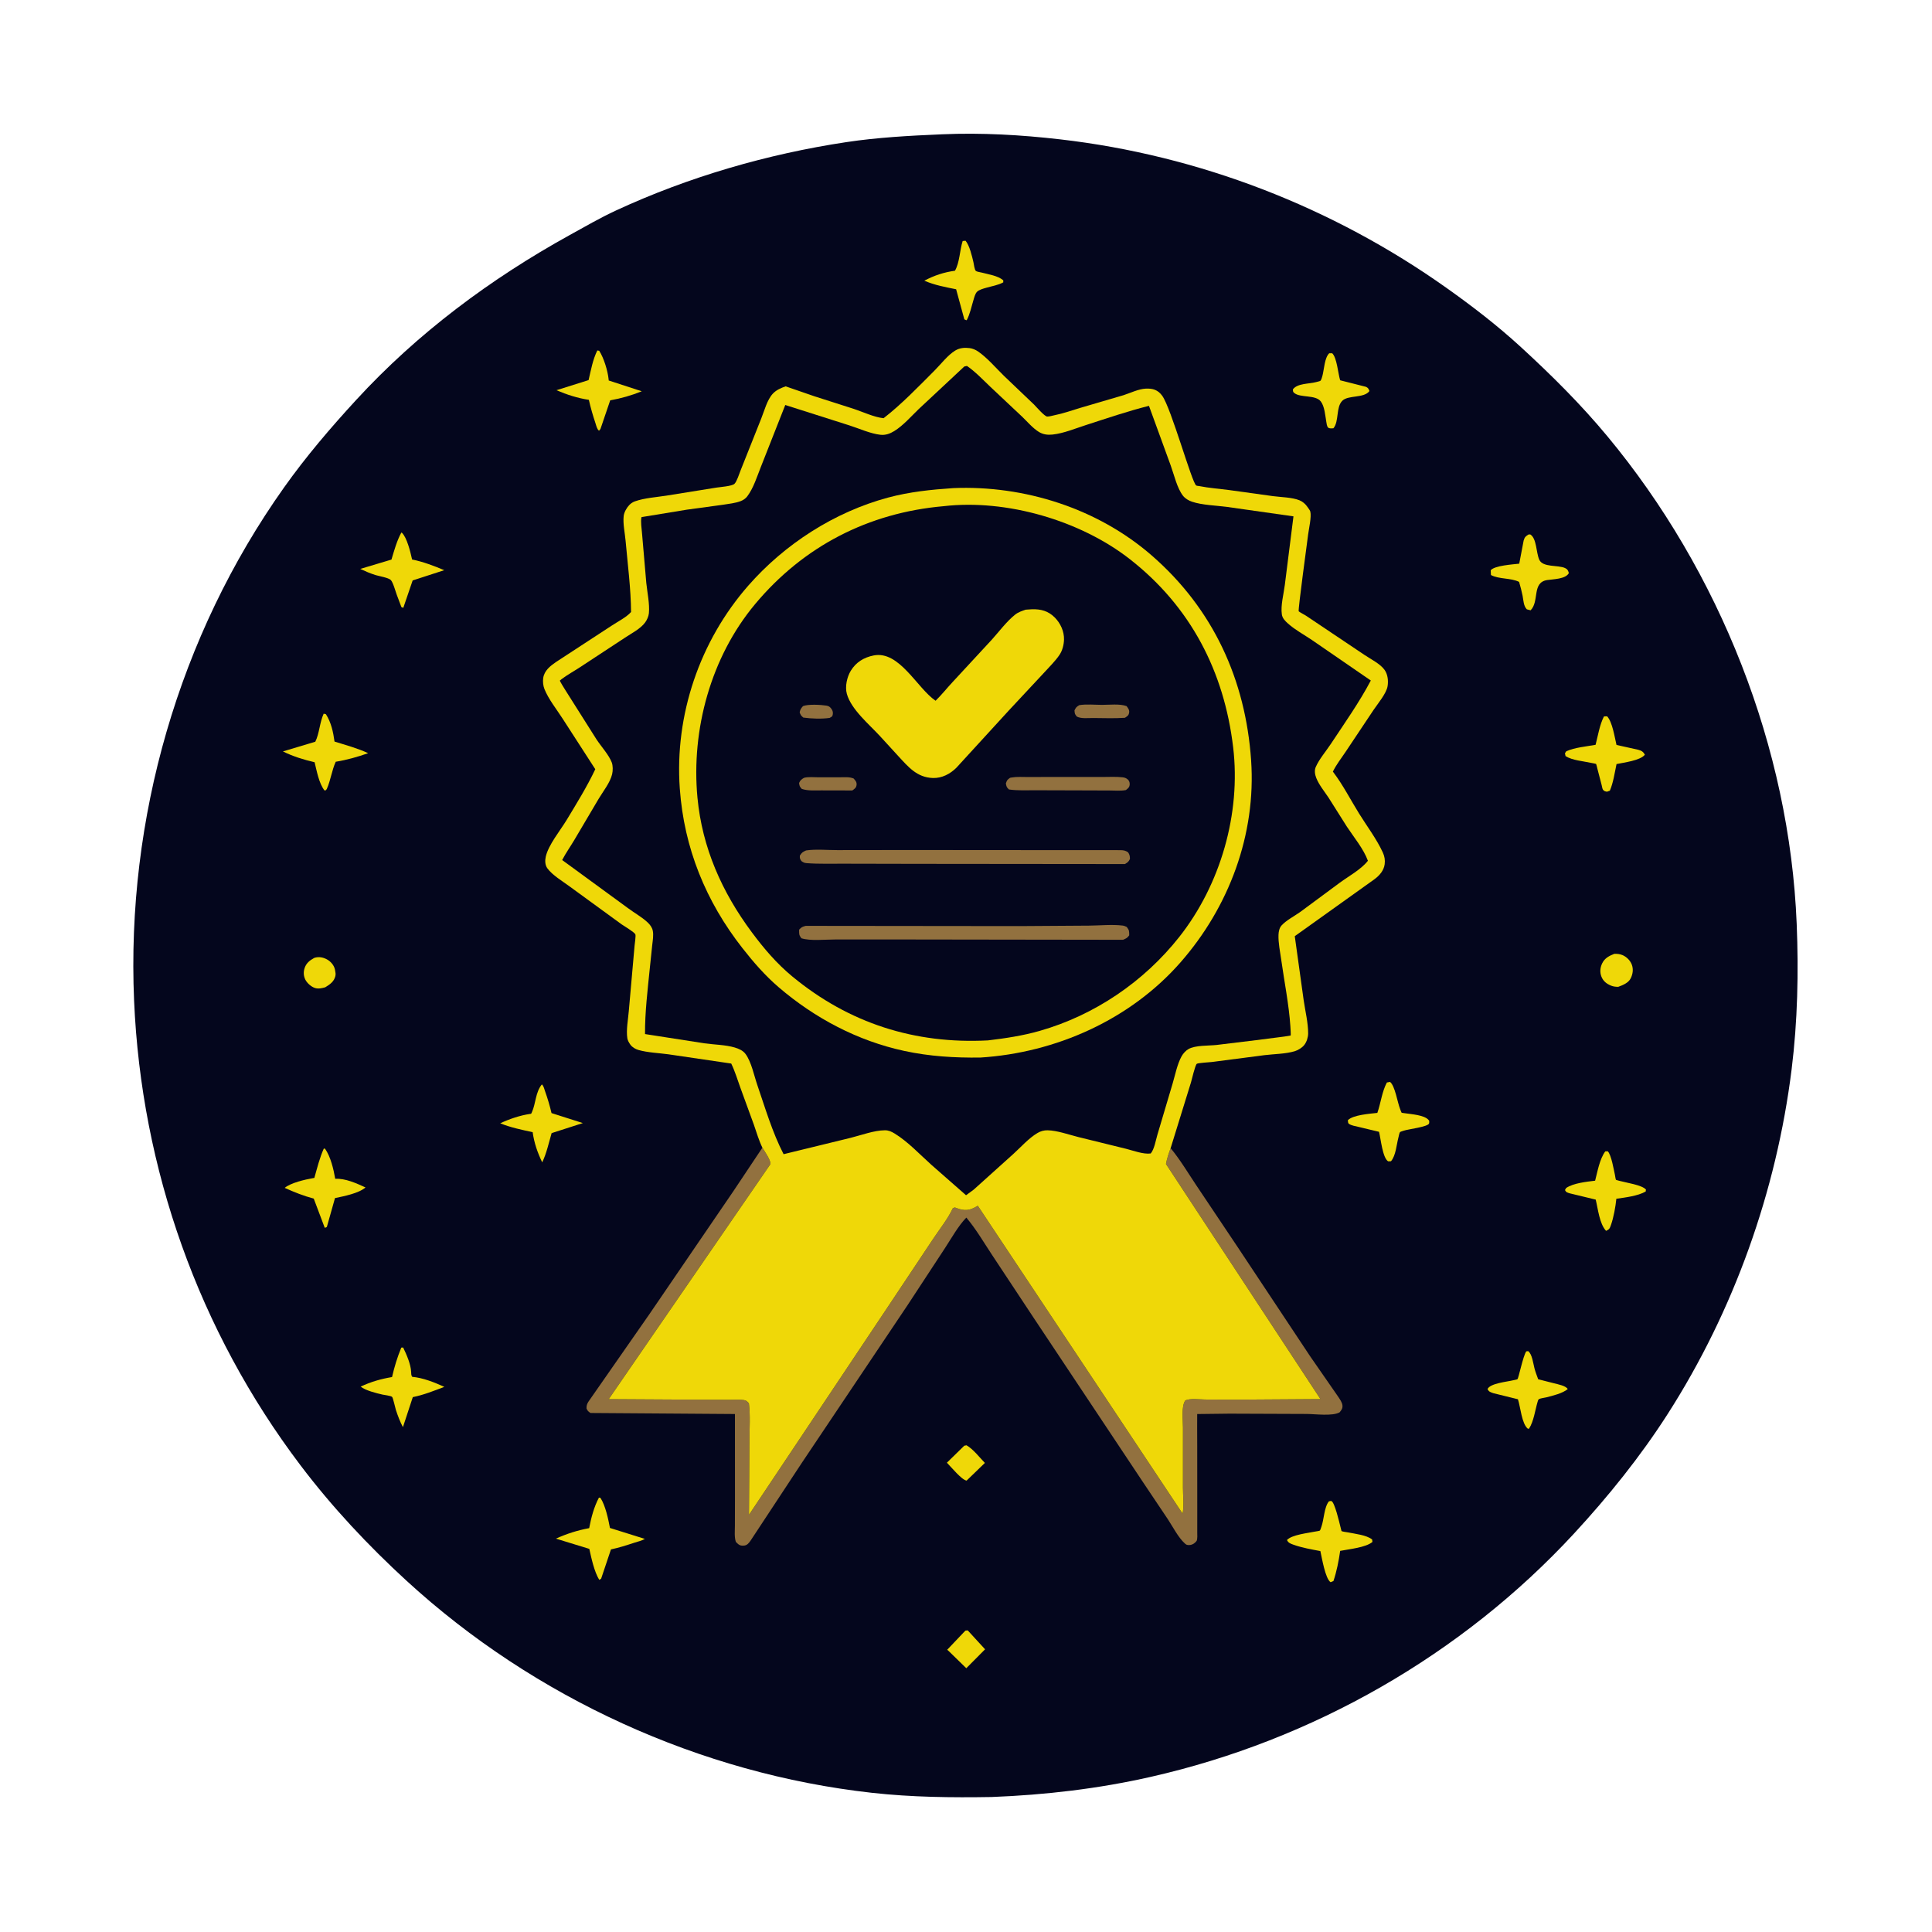 <svg width="1024" height="1024" viewBox="0 0 1024 1024" fill="none" xmlns="http://www.w3.org/2000/svg">
<path d="M498.57 71.216L499.413 71.177C520.191 70.268 541.231 71.481 561.877 73.858C635.463 82.328 706.264 109.737 766.644 152.578C780.389 162.33 793.637 172.518 806.063 183.921C822.339 198.858 837.729 214.126 851.858 231.129C911.513 302.917 948.505 396.307 952.288 489.722C953.326 515.341 952.769 541.299 949.599 566.759C941.558 631.328 918.979 694.732 883.85 749.539C869.423 772.047 852.423 793.148 834.299 812.773C774.764 877.242 695.52 922.354 610.033 941.75C582.134 948.08 554.146 951.341 525.584 952.455C504.436 952.811 483.227 952.573 462.186 950.232C371.139 940.102 283.225 899.911 215.71 838.045C195.202 819.253 176.072 798.852 159.277 776.658C105.347 705.393 74.91 619.562 71.067 530.315C66.92 433.966 94.684 337.093 150.552 258.368C162.211 241.94 175.176 226.782 188.79 211.963C221.262 176.617 260.038 147.744 301.951 124.589C310.047 120.117 318.111 115.441 326.505 111.554C364.93 93.761 406.742 81.637 448.577 75.329C465.023 72.849 481.966 71.92 498.57 71.216Z" fill="#04061D"/>
<path d="M511.095 766.25L512.272 766.033C515.841 768.085 519.121 772.403 522.01 775.382L512.322 784.75C509.718 784.431 504.016 777.4 501.873 775.262L511.095 766.25Z" fill="#EFD808"/>
<path d="M511.682 864.25L512.91 864.135L522.111 874.163L512.157 884.189L502.674 874.941L502.024 874.421L511.682 864.25Z" fill="#EFD808"/>
<path d="M166.488 507.75L167.074 507.552C169.324 506.987 171.518 507.482 173.5 508.618C175.329 509.666 177.019 511.644 177.488 513.723L177.593 514.25C177.812 515.315 178.009 516.309 177.74 517.39C177.013 520.321 174.83 521.791 172.399 523.276C170.651 523.781 168.763 524.211 166.964 523.662C165.032 523.072 162.821 521.128 161.891 519.334C160.883 517.387 160.753 515.249 161.426 513.167C162.281 510.52 164.133 509.035 166.488 507.75Z" fill="#EFD808"/>
<path d="M855.603 505.558C857.138 505.519 858.458 505.613 859.898 506.199C862.103 507.095 864.135 509.137 864.938 511.39C865.792 513.782 865.422 516.276 864.318 518.518C863.106 520.98 860.111 522.165 857.698 523.037C856.383 523.042 855.105 522.911 853.883 522.405C851.565 521.445 849.813 520.11 848.835 517.75C847.856 515.386 848.081 512.844 849.206 510.549C850.55 507.806 852.908 506.618 855.603 505.558Z" fill="#EFD808"/>
<path d="M287.195 574.75C288.187 575.597 288.495 577.267 288.935 578.5C290.286 582.289 291.389 586.046 292.318 589.959L308.923 595.253L292.373 600.575C290.858 605.758 289.72 611.186 287.387 616.069C284.871 610.822 283.136 605.874 282.321 600.078C276.391 598.789 270.8 597.647 265.134 595.377C269.896 593.121 275.667 591.165 280.874 590.413C281.584 590.31 281.477 590.469 281.894 589.551C284.04 584.827 283.734 579.056 287.195 574.75Z" fill="#EFD808"/>
<path d="M212.725 282.25L213.082 282.44C215.657 284.934 217.517 292.467 218.291 296.007L218.403 296.534C224.179 297.713 230.042 299.904 235.457 302.212L218.717 307.646L213.75 322.184L212.75 321.764L210.277 315.194C209.672 313.539 208.316 308.577 207.095 307.39C205.853 306.183 200.946 305.38 199.167 304.834C196.311 303.957 193.649 302.798 190.943 301.54L207.485 296.591C208.951 291.714 210.293 286.752 212.725 282.25Z" fill="#EFD808"/>
<path d="M510.228 127.75L511.75 127.598C513.859 130.045 515.184 135.737 515.923 138.898C516.16 139.911 516.511 143.174 517.306 143.667C517.957 144.072 519.656 144.29 520.434 144.498C524.048 145.459 528.846 146.114 531.75 148.557V149.651C529.058 151.16 525.703 151.647 522.75 152.517C521.247 152.96 518.891 153.55 517.807 154.689C516.836 155.708 516.379 157.639 515.967 158.979C514.877 162.526 514.122 166.492 512.351 169.75C511.913 169.671 511.522 169.438 511.12 169.25L506.764 153.315C501.013 152.166 495.312 151.119 489.91 148.767C495.305 145.948 500.135 144.356 506.146 143.487C508.649 139.16 508.678 132.584 510.228 127.75Z" fill="#EFD808"/>
<path d="M704.502 187.25H706.104C708.569 189.539 709.208 197.957 710.304 201.555L724 205.028C725.236 205.628 725.324 206.064 725.836 207.25C722.957 211.205 714.619 209.256 711.437 212.429C708.01 215.848 709.803 223.344 706.75 226.981C705.947 227.038 704.558 227.249 703.909 226.594C703.229 225.908 703.101 224.308 702.937 223.369C702.374 220.141 702.07 215.43 700.06 212.787C697.221 209.054 689.085 211.006 685.878 208.206C685.184 207.6 685.351 207.263 685.25 206.399C687.649 203.096 693.727 203.549 697.548 202.516C697.811 202.446 699.683 202.019 699.869 201.823C700.346 201.321 700.801 199.631 700.973 198.96C701.833 195.606 702.027 189.671 704.502 187.25Z" fill="#EFD808"/>
<path d="M171.567 378.25L172.75 378.556C175.513 382.861 176.629 388.037 177.303 393.047C183.3 394.915 189.422 396.546 195.126 399.204C189.479 401.186 183.873 402.791 177.956 403.742C175.884 408.211 175.291 413.461 173.25 418.078C172.604 419.013 173.036 418.738 172 418.971C169.048 415.234 167.89 408.606 166.742 404.004C160.789 402.596 155.451 400.975 149.95 398.276L167.111 393.136C169.327 388.697 169.39 382.965 171.567 378.25Z" fill="#EFD808"/>
<path d="M212.694 714.25L213.687 714.235C215.504 717.984 217.71 722.982 217.909 727.136C217.96 728.203 217.875 728.829 218.482 729.75C224.231 730.263 230.286 732.7 235.514 735.066C229.993 737.153 224.597 739.337 218.792 740.502L213.561 756.421C212.023 753.547 210.854 750.409 209.835 747.315C209.471 746.209 208.348 740.913 207.822 740.395C207.181 739.764 203.652 739.376 202.68 739.151C199.497 738.417 193.582 736.963 191.155 734.914C196.648 732.371 201.817 730.872 207.792 729.866C209.067 724.337 210.542 719.495 212.694 714.25Z" fill="#EFD808"/>
<path d="M316.587 185.75L317.604 185.921C320.06 189.771 322.095 196.447 322.575 200.997L322.63 201.665L340.144 207.385C334.811 209.561 329.09 211.185 323.422 212.189L318.25 227.391L317.484 228.288C316.364 227.396 316.047 225.614 315.608 224.299C314.241 220.202 313.051 216.145 312.112 211.928C306.132 211.013 300.496 209.207 294.952 206.819L311.967 201.462C313.214 196.156 314.159 190.669 316.587 185.75Z" fill="#EFD808"/>
<path d="M808.941 716.25L809.938 716.118C812.076 717.64 812.623 722.709 813.297 725.225C813.826 727.197 814.559 729.12 815.268 731.032L823.743 733.188C825.751 733.732 829.89 734.432 830.935 736.25C828.117 738.54 823.014 739.751 819.495 740.641C818.543 740.881 816.49 741.105 815.707 741.552C815.275 741.798 815.125 742.444 815 742.858C813.643 747.36 812.937 753.368 810.389 757.25L809.785 757.245C806.543 754.647 805.869 745.635 804.531 741.633L791.5 738.418C789.985 737.882 789.142 737.68 788.438 736.25C789.712 733.201 798.723 732.378 801.855 731.603C802.292 731.495 803.999 731.211 804.279 730.993C804.891 730.516 807.218 718.766 808.941 716.25Z" fill="#EFD808"/>
<path d="M171.635 608.75L172.277 608.85C175.219 612.975 176.831 619.816 177.672 624.783C183.12 624.515 188.852 627.144 193.73 629.37C190.11 632.529 182.179 634.034 177.547 635.015L173.25 650.272C172.718 650.652 173.072 650.445 172.116 650.75L166.292 635.283C160.871 633.837 156.026 631.908 150.906 629.597C154.083 626.913 161.74 625.16 165.835 624.453L166.613 624.323C168.108 619.082 169.385 613.728 171.635 608.75Z" fill="#EFD808"/>
<path d="M810.259 283.25L811.127 283.291C814.532 285.477 814.146 292.946 815.854 296.684C817.76 300.852 825.728 299.354 829.5 301.074C830.813 301.673 831.177 302.449 831.513 303.75C829.889 306.922 823.334 306.959 820.107 307.43C811.797 308.644 816.032 318.696 811.25 323.472L809.25 322.953C807.475 321.167 807.472 318.137 807.002 315.75C806.514 313.275 805.852 310.836 805.149 308.415C800.7 306.208 794.506 307.071 790.228 304.773L790.113 302.25C792.221 299.728 801.829 299.159 805.228 298.757L807.564 286.5C808.094 284.679 808.66 284.173 810.259 283.25Z" fill="#EFD808"/>
<path d="M850.109 379.75C850.679 379.646 851.244 379.681 851.822 379.682C854.629 382.728 855.786 390.707 856.779 394.835L868.22 397.376C870.031 397.883 870.882 398.344 871.822 400C869.419 403.135 860.545 404.164 856.794 404.975C855.839 409.463 855.062 414.906 853.25 419.088L851.75 419.62C850.803 419.467 850.179 419.371 849.577 418.5C849.259 418.039 849.044 416.575 848.885 416L846.611 407.279C846.536 406.998 846.093 405.039 845.983 404.942C845.784 404.765 843.626 404.414 843.232 404.326C839.122 403.412 833.338 403.017 829.772 400.75L829.451 399.25L830.179 398.181C834.822 396.125 840.688 395.691 845.694 394.759C846.97 389.84 847.818 384.287 850.109 379.75Z" fill="#EFD808"/>
<path d="M850.826 610.25L852.171 610.21C854.096 612.365 855.266 619.698 855.947 622.693C856.071 623.241 856.275 625.057 856.52 625.348C856.612 625.456 858.493 625.904 858.685 625.958C861.829 626.842 870.346 628.066 872.389 630.5L872.25 631.529C868.024 633.928 861.5 634.673 856.698 635.367C856.273 639.604 855.262 645.213 853.85 649.25C853.207 651.09 852.989 651.596 851.25 652.386C847.715 648.548 846.974 640.73 845.762 635.819L832 632.491C830.741 632.068 830.069 632.01 829.465 630.75L830.131 629.633C833.986 627.052 840.856 626.359 845.446 625.79C846.749 620.859 847.787 614.424 850.826 610.25Z" fill="#EFD808"/>
<path d="M317.455 793.75L318.25 793.905C320.926 798.03 322.36 805.033 323.288 809.852L341.308 815.497L341.819 815.625C340.247 816.598 338.094 817.057 336.334 817.634C332.188 818.994 328.091 820.316 323.817 821.219L318.61 836.75L317.615 837.353C314.959 833.001 313.472 825.982 312.348 820.937L294.661 815.506C300.443 812.89 306.04 811.107 312.28 809.947C313.341 804.34 314.788 798.822 317.455 793.75Z" fill="#EFD808"/>
<path d="M735.076 573.75L736.75 573.429C739.415 575.579 740.66 584.205 742.056 587.718C742.169 588.004 742.76 589.67 742.891 589.78C742.958 589.837 744.614 590.032 744.836 590.066C748.121 590.564 754.711 590.982 757.025 593.447L757.495 594C757.467 594.5 757.598 595.035 757.411 595.5C756.703 597.27 746.355 598.491 744.078 599.267C743.794 599.364 742.238 599.823 742.043 600.037C741.691 600.422 741.356 602.294 741.201 602.869C740.166 606.718 739.86 612.427 737.25 615.489L735.75 615.532C732.779 613.701 731.849 603.571 730.917 599.883L719.962 597.26C718.406 596.872 716.445 596.604 715.084 595.734C714.346 595.261 714.513 594.552 714.393 593.75C717.068 590.893 726.164 590.305 730.022 589.857C731.852 584.656 732.468 578.579 735.076 573.75Z" fill="#EFD808"/>
<path d="M704.337 795.75C704.79 795.703 705.273 795.442 705.696 795.61C707.44 796.303 709.909 807.084 710.408 809.051C710.454 809.23 711.012 811.491 711.022 811.497C711.617 811.844 713.767 812.056 714.5 812.207C718.367 813.004 724.113 813.55 727.25 815.937L727.424 817.25C723.957 820.239 714.963 821.075 710.322 821.997C709.55 827.382 708.483 832.82 706.75 837.983L705.25 838.609C702.414 836.726 700.641 825.692 699.821 822.102C695.02 821.191 690.119 820.358 685.504 818.708C683.95 818.152 682.82 817.743 682.122 816.25C684.661 813.427 693.308 812.554 696.988 811.772C697.359 811.693 699.334 811.433 699.565 811.231C699.795 811.03 700.277 809.456 700.378 809.173C701.766 805.307 701.811 798.875 704.337 795.75Z" fill="#EFD808"/>
<path d="M404.084 608.3C405.225 610.142 408.539 614.921 408.369 616.965L322.638 741.579L372.421 741.867L386.699 741.924C389.145 741.937 391.845 741.696 394.244 742.062C395.646 742.276 395.944 742.784 396.927 743.75C397.732 750.082 397.248 756.906 397.225 763.294L396.969 802.887L469.018 695.015L494.403 656.903C497.865 651.637 502.352 646.096 505 640.419L506.031 639.967L508.547 640.833C512.579 641.958 514.847 641.086 518.258 639.069L626.8 802.262C627.611 798.107 626.984 792.72 626.985 788.45L626.994 756.551C626.996 752.602 626.039 745.443 628.236 742.25C630.998 741.036 635.551 741.73 638.608 741.769L655.173 741.843L699.867 741.548L617.986 616.94C618.496 614.04 619.468 611.31 620.461 608.549C625.536 614.688 629.638 621.636 634.068 628.248L655.907 660.854L694.337 718.757L709.22 740.226C710.119 741.58 711.425 743.346 711.537 745C711.646 746.61 710.967 747.387 710.019 748.57C706.285 750.7 697.145 749.461 692.587 749.424L651.801 749.267L635.831 749.453C635.692 749.455 634.54 749.472 634.54 749.472C634.467 749.535 634.549 761.762 634.554 766.642L634.575 801.756L634.567 812.145C634.565 813.42 634.758 815.517 634.25 816.677C634.195 816.802 633.575 817.454 633.404 817.614C632.458 818.497 631.207 819.005 629.911 818.922C628.965 818.862 628.669 818.675 627.976 818.053C624.53 814.958 621.606 809.212 619.037 805.304L605.513 785.131L547.862 698.477L525.944 665.337C521.437 658.546 517.448 651.602 512.174 645.34C507.744 649.964 504.418 656.091 500.91 661.437L481.054 691.719L425.065 775.22L397.886 816.464C396.945 817.828 396.041 819.079 394.25 819.206C392.039 819.363 391.483 818.679 390.026 817.25C389.148 814.655 389.51 811.513 389.512 808.777L389.547 793.924L389.534 749.459L313 748.912C311.807 748.174 311.416 747.79 310.857 746.5C310.856 744.933 311.085 744.13 311.946 742.815L344.073 696.707L388.653 631.428L404.084 608.3Z" fill="#92713F"/>
<path d="M404.084 608.3C402.178 604.368 400.988 600.176 399.549 596.061L392.422 576.535C390.874 572.268 389.551 567.781 387.567 563.702L354.25 558.802C349.147 558.104 343.401 557.923 338.473 556.533C336.792 556.06 335.119 555.099 334.09 553.664C333.449 552.77 332.685 551.463 332.512 550.374C331.802 545.883 332.91 540.384 333.282 535.842L336.338 501.25C336.416 500.204 337.099 496.001 336.751 495.228C336.203 494.006 330.702 490.807 329.452 489.912L301.945 469.863C298.31 467.169 292.73 463.855 290.107 460.21C288.856 458.471 288.812 456.149 289.25 454.128C290.604 447.882 296.975 440.162 300.325 434.622C305.556 425.97 311.212 416.828 315.51 407.701L298.25 380.978C295.041 375.955 290.816 370.768 288.578 365.25C287.873 363.511 287.643 361.249 287.91 359.396C288.482 355.423 291.658 352.968 294.764 350.834L324.281 331.556C327.529 329.399 331.915 327.24 334.475 324.381C334.37 311.866 332.687 299.052 331.571 286.576C331.198 282.406 330.107 277.646 330.565 273.5C330.789 271.478 332.176 269.07 333.577 267.628C334.402 266.778 335.45 266.104 336.566 265.709C341.619 263.92 347.956 263.516 353.281 262.687L379.744 258.435C381.667 258.135 387.973 257.702 389.281 256.437C390.567 255.193 391.809 251.082 392.495 249.41L403.48 221.801C405.108 217.747 406.605 211.867 409.613 208.658C411.484 206.662 413.887 205.667 416.403 204.769L431.563 210.006L452.565 216.726C457.322 218.318 463.472 221.187 468.313 221.656C477.796 214.34 486.943 204.777 495.415 196.301C498.671 193.043 502.385 188.145 506.308 185.792C508.706 184.353 511.272 184.161 514 184.514C515.466 184.704 517.12 185.408 518.337 186.244C523.334 189.675 527.812 195.013 532.154 199.245L548.074 214.43C549.112 215.466 553.591 220.701 555.015 220.779C556.058 220.836 557.847 220.288 558.912 220.077C563.532 219.163 568.085 217.529 572.594 216.176L595.514 209.453C599.152 208.282 603.45 206.16 607.25 205.984C611.023 205.81 613.719 206.628 616.002 209.768C620.767 216.325 631.745 256.008 634.018 257.305C634.491 257.575 635.085 257.527 635.619 257.634C640.737 258.659 646.062 259.028 651.239 259.707L674.748 262.965C678.961 263.522 684.835 263.573 688.765 265.17C690.459 265.858 691.913 267.134 692.935 268.629C693.326 269.201 694.34 270.495 694.491 271.121C695.192 274.009 693.721 280.244 693.337 283.283C692.785 287.652 687.941 323.148 688.336 323.997C688.457 324.255 691.738 326.024 692.178 326.314L723.172 347.101C726.457 349.353 731.61 351.823 733.896 355.113C735.576 357.53 735.9 360.814 735.451 363.68C734.85 367.508 730.281 372.929 728.106 376.149L713.383 398.211C711.064 401.72 708.276 405.2 706.455 408.981L706.78 409.404C711.838 416.115 715.883 424.007 720.321 431.168C724.447 437.825 729.617 444.65 732.887 451.756C733.842 453.831 734.199 455.775 733.905 458.052C733.471 461.411 731.134 464.066 728.5 466.009L686.256 496.195L690.99 530.247C691.807 535.881 693.36 542.111 693.344 547.75C693.338 549.766 692.567 552.224 691.321 553.824C690.15 555.33 688.043 556.624 686.224 557.169C681.345 558.628 675.332 558.631 670.245 559.25L642.217 562.889C641.265 563.002 634.882 563.37 634.33 563.844C633.407 564.636 631.706 572.158 631.242 573.703L620.461 608.549C619.468 611.31 618.496 614.04 617.986 616.94L699.867 741.548L655.173 741.843L638.608 741.769C635.551 741.73 630.998 741.036 628.236 742.25C626.039 745.443 626.996 752.602 626.994 756.551L626.985 788.45C626.984 792.72 627.611 798.107 626.8 802.262L518.258 639.069C514.847 641.086 512.579 641.958 508.547 640.833L506.031 639.967L505 640.419C502.352 646.096 497.865 651.637 494.403 656.903L469.018 695.015L396.969 802.887L397.225 763.294C397.248 756.906 397.732 750.082 396.927 743.75C395.944 742.784 395.646 742.276 394.244 742.062C391.845 741.696 389.145 741.937 386.699 741.924L372.421 741.867L322.638 741.579L408.369 616.965C408.539 614.921 405.225 610.142 404.084 608.3Z" fill="#EFD808"/>
<path d="M511.1 194.25L512.505 193.949C516.996 197.047 520.937 201.248 524.893 205.003L541.647 220.765C544.396 223.384 547.433 226.995 550.659 228.952C552.929 230.329 555.324 230.6 557.922 230.318C563.781 229.68 569.827 227.142 575.437 225.334C586.439 221.788 597.762 217.899 608.974 215.106L620.511 246.749C622.288 251.631 623.879 258.818 627.068 262.831C628.203 264.26 630.045 265.327 631.75 265.906C637.198 267.755 644.684 267.907 650.456 268.689L685.562 273.677L680.984 310.013C680.384 314.822 678.71 320.872 679.403 325.632C679.708 327.733 681.16 329.138 682.681 330.504C686.374 333.823 691.186 336.394 695.312 339.194L726.559 360.686C720.459 372.264 712.543 383.446 705.318 394.375C702.815 398.162 699.122 402.457 697.352 406.584C696.582 408.379 696.937 410.558 697.638 412.316C699.124 416.049 701.932 419.425 704.16 422.764L713.866 438.133C717.578 443.774 722.705 449.9 725.022 456.229C721.332 460.891 714.885 464.347 710.092 467.868L689.118 483.386C686.046 485.564 681.733 487.77 679.25 490.513C678.075 491.811 677.69 493.784 677.63 495.5C677.481 499.765 678.504 504.591 679.096 508.816C680.712 520.355 683.147 532.326 683.923 543.922C683.956 544.414 684.237 548.658 684.085 548.846C683.841 549.148 648.283 553.471 644.805 553.853C640.542 554.322 633.611 553.925 629.902 556.034C628.464 556.851 627.053 558.423 626.262 559.859C623.97 564.02 622.88 569.661 621.525 574.25L613.426 601.502C612.577 604.352 611.818 609.148 609.899 611.37C605.973 611.882 600.807 609.89 596.966 608.915L571.558 602.662C566.561 601.409 560.338 599.174 555.238 599.076C553.283 599.038 551.515 599.546 549.839 600.542C545.209 603.295 541.094 607.995 537.084 611.627L516.094 630.513L512.024 633.502L493.723 617.438C487.596 611.957 481.173 605.055 474.175 600.789C472.526 599.783 470.965 599.048 469 599.068C463.172 599.128 456.538 601.661 450.849 603.076L415.327 611.744C409.371 600.236 405.571 587.256 401.366 575.006C399.654 570.019 398.262 562.901 395.187 558.684C393.803 556.784 391.623 555.862 389.446 555.207C384.612 553.753 378.384 553.692 373.343 552.972L341.876 548.075C341.807 536.536 343.237 524.917 344.387 513.446L345.693 500.916C345.961 498.497 346.485 495.643 345.98 493.25C345.606 491.48 344.457 490.017 343.157 488.808C340.153 486.013 336.067 483.756 332.747 481.264L297.961 455.838C299.865 452.169 302.309 448.723 304.427 445.165L317.317 423.355C319.69 419.402 323.386 414.792 324.441 410.341C324.879 408.492 324.909 405.828 324.221 404.054C322.659 400.025 318.564 395.563 316.143 391.87L299.637 365.762C299.336 365.281 296.679 361.087 296.748 360.7C296.752 360.677 297.572 360.015 297.683 359.932C300.714 357.646 304.187 355.758 307.369 353.672L331.25 337.99C334.731 335.648 339.369 333.373 341.915 329.952C342.879 328.658 343.77 326.687 343.926 325.06C344.401 320.115 343.077 314.021 342.554 309L340.275 282.541C340.103 279.937 339.442 276.573 340.01 274.082L364 270.144L383.25 267.521C386.256 267.039 389.756 266.693 392.585 265.602C393.95 265.076 395.207 264.22 396.089 263.043C399.406 258.616 401.219 252.637 403.252 247.529L416.21 214.655L450.304 225.508C455.388 227.132 461.326 229.851 466.618 230.439C469.316 230.739 471.683 229.89 473.952 228.489C478.742 225.532 482.918 220.683 486.958 216.796L511.1 194.25Z" fill="#04061D"/>
<path d="M505.141 258.718L505.193 258.71C542.951 257.131 581.742 269.461 610.413 294.388C643.001 322.719 660.183 360.264 663.121 403.013C665.82 442.285 651.413 480.798 625.581 510.198C598.926 540.534 559.56 558.004 519.638 560.525C505.954 560.703 492.669 559.908 479.25 557.007C454.545 551.667 431.874 539.674 412.748 523.288C405.506 517.084 399.342 509.971 393.477 502.487C374.072 477.729 362.549 449.432 360.307 417.942C357.535 379.01 370.84 339.846 396.534 310.473C415.863 288.375 442.306 271.351 470.704 263.727C482.032 260.685 493.485 259.503 505.141 258.718Z" fill="#EFD808"/>
<path d="M500.101 268.291C533.46 264.431 572.636 275.848 598.937 296.438C631.056 321.581 648.823 355.88 653.604 396.118C657.779 431.254 646.871 468.955 625.014 496.627C606.287 520.334 580.168 538.057 551.125 546.371C542.084 548.959 532.938 550.327 523.625 551.433C484.837 553.449 449.962 542.362 419.879 517.493C411.606 510.653 404.832 502.678 398.447 494.085C382.644 472.82 372.166 449.304 369.666 422.762C366.267 386.685 376.827 348.225 400.173 320.25C425.833 289.5 460.284 271.777 500.101 268.291Z" fill="#04061D"/>
<path d="M425.608 374.25C428.457 373.141 435.033 373.536 438 373.986C439.318 374.186 439.942 374.698 440.714 375.774C441.428 376.768 441.594 377.728 441.347 378.914C441.133 379.946 440.582 379.972 439.75 380.5C435.458 381.129 430.061 380.928 425.75 380.323C424.519 379.244 424.342 379.048 423.837 377.5C424.184 375.962 424.604 375.396 425.608 374.25Z" fill="#92713F"/>
<path d="M572.028 373.75C575.762 373.116 580.268 373.58 584.08 373.59C587.952 373.599 593.499 372.927 597.1 374.25C597.82 375.212 598.634 376.198 598.486 377.5C598.285 379.272 597.538 379.536 596.25 380.442C590.669 380.837 584.924 380.589 579.326 380.558C576.714 380.544 573.078 381.012 570.75 379.809C569.622 378.429 569.628 378.29 569.499 376.5C570.325 374.894 570.492 374.693 572.028 373.75Z" fill="#92713F"/>
<path d="M426.183 412.25C428.44 411.643 431.556 411.994 433.918 411.985L445.314 411.971C447.693 411.977 450.222 411.681 452.441 412.624C453.391 413.726 454.157 414.435 454.001 416C453.842 417.586 452.931 418.089 451.75 418.962L435.295 418.923C431.92 418.906 428.174 419.236 424.946 418.126C423.829 416.835 423.747 416.69 423.527 415C424.234 413.45 424.71 413.104 426.183 412.25Z" fill="#92713F"/>
<path d="M535.347 412.25L536.339 412.071C539.052 411.618 542.051 411.856 544.815 411.844L561.084 411.801L583.906 411.823C587.495 411.845 591.467 411.567 595 411.986C596.084 412.114 596.763 412.357 597.609 413.015C598.384 413.617 598.762 414.499 598.762 415.5C598.762 417.217 597.989 417.785 596.742 418.75C594.049 419.287 590.853 418.981 588.09 418.974L572.5 418.921L548.978 418.853C544.273 418.834 539.406 419.113 534.75 418.436C533.477 417.199 533.481 417.009 533.13 415.25C533.736 413.459 533.818 413.367 535.347 412.25Z" fill="#92713F"/>
<path d="M427.058 490.729L540.171 490.852L577.197 490.605C582.879 490.559 589.385 489.897 595 490.567C595.844 490.668 596.432 490.954 597.195 491.3C598.579 493.13 598.484 493.423 598.505 495.75C597.424 497.245 596.892 497.371 595.25 498.106L476.017 497.938L442.407 497.95C437.135 497.942 429.699 498.829 424.75 497.302C423.363 495.456 423.574 494.989 423.546 492.75C424.912 491.3 425.225 491.236 427.058 490.729Z" fill="#92713F"/>
<path d="M427.233 450.75C432.386 449.985 438.582 450.586 443.814 450.577L481.044 450.528L558.869 450.587L594 450.601C595.586 450.651 596.588 450.816 597.919 451.75C598.777 453.087 598.852 453.721 598.897 455.25C598.192 456.788 597.64 457.124 596.25 457.961L485.965 457.854L447.1 457.775C440.641 457.728 433.992 457.985 427.565 457.488C426.29 457.389 425.765 457.099 424.75 456.372C423.94 455.099 423.877 455 423.937 453.5C425.055 451.783 425.361 451.618 427.233 450.75Z" fill="#92713F"/>
<path d="M543.643 323.137L547.006 322.922C551.711 322.808 555.555 323.796 559.015 327.25C562.063 330.294 564.068 334.634 563.947 339C563.872 341.703 563.118 344.751 561.606 347.018C559.38 350.355 556.174 353.454 553.481 356.426L534.699 376.56L506.917 406.912C503.613 410.202 499.24 412.506 494.47 412.358C486.033 412.098 481.428 406.496 476.149 400.79L466.327 390.059C460.59 383.842 451.127 376.001 448.84 367.736C447.781 363.908 448.927 358.802 450.943 355.5C453.703 350.981 457.908 348.424 463.037 347.409C476.7 344.704 486.052 364.744 495.88 371.408C499.04 368.321 501.746 364.895 504.746 361.667L525.676 339.042C529.602 334.686 533.481 329.393 538.063 325.75C539.719 324.434 541.664 323.811 543.643 323.137Z" fill="#EFD808"/>
</svg>
